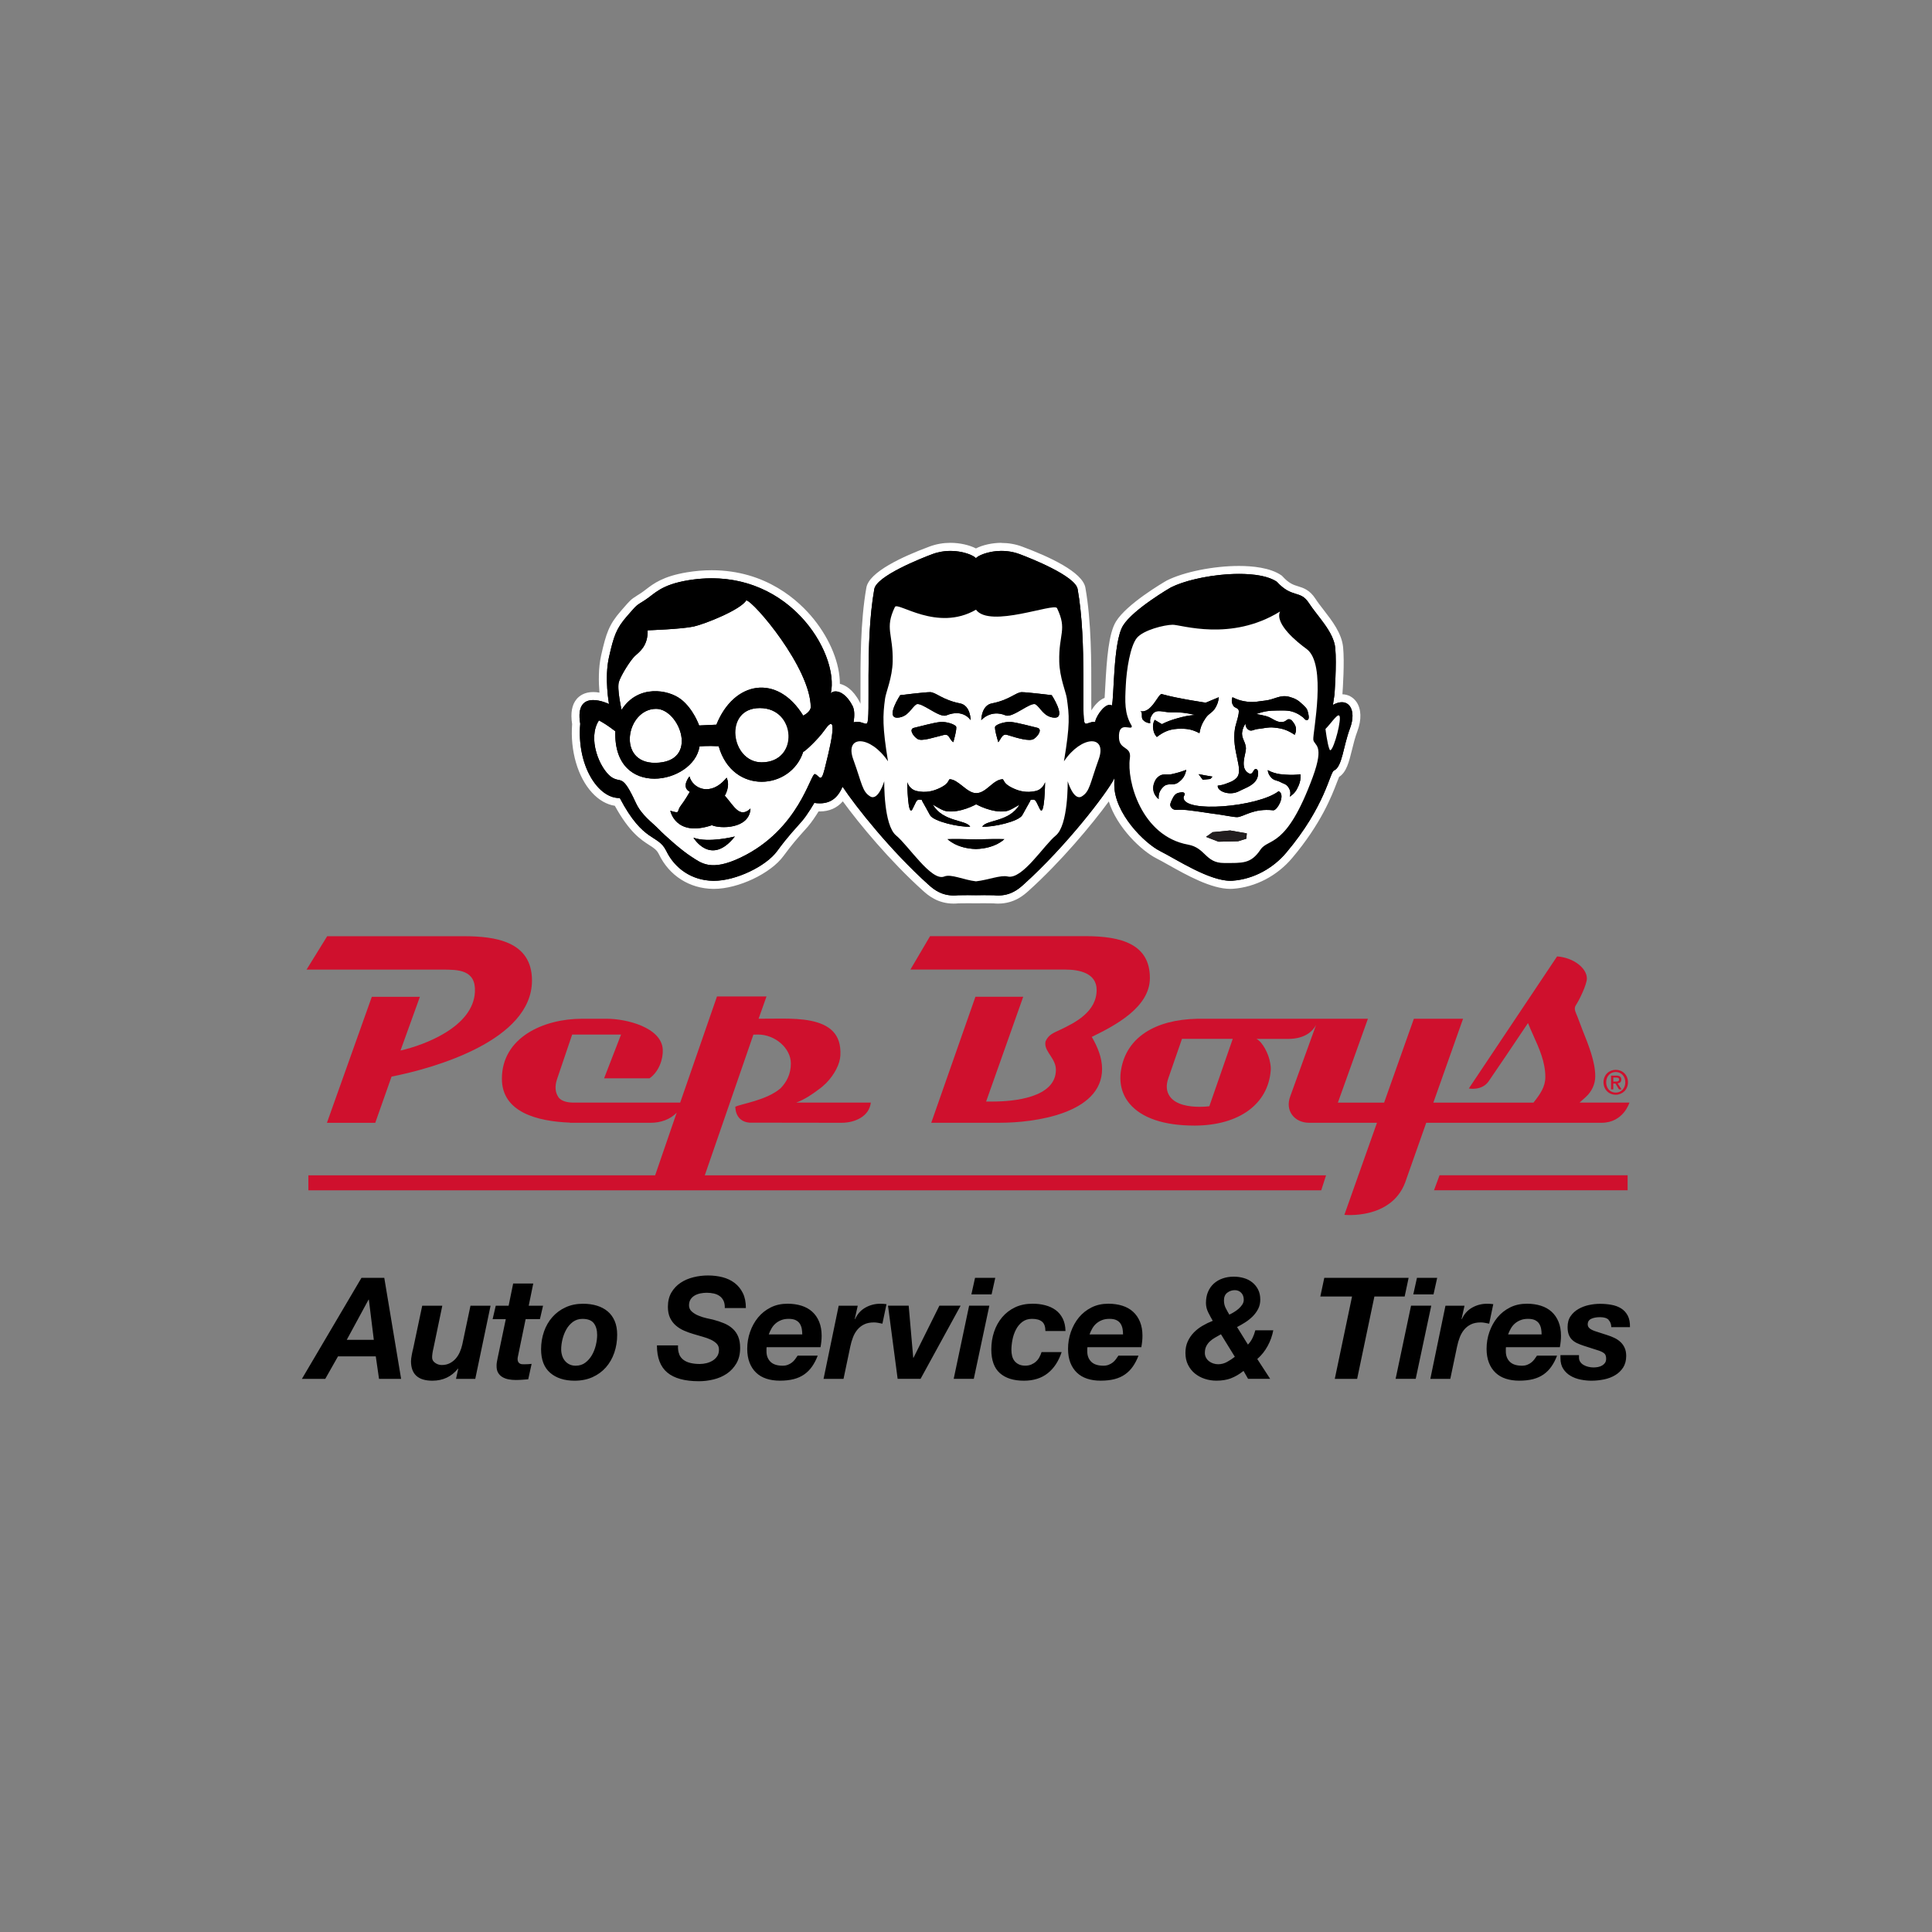 <?xml version="1.0" encoding="UTF-8"?>
<svg id="Layer_1" data-name="Layer 1" xmlns="http://www.w3.org/2000/svg" viewBox="0 0 600 600">
  <rect x="0" y="0" width="600" height="600" fill="#808080" stroke="none"/>
  <defs>
    <style>
      .cls-1 {
        fill: #fff;
      }

      .cls-2 {
        fill: #cf102d;
      }

      .cls-3 {
        fill: #221e1f;
      }
    </style>
  </defs>
  <g>
    <g>
      <g>
        <path class="cls-2" d="M147.49,308.03c-.51,10.88-15.69,16.54-23.11,18.22l6.02-16.68h-14.93l-13.94,39.13h15.01l5.06-14.35c13.24-2.61,43.61-11.21,43.61-29.85,0-12.23-11.56-13.75-21.18-13.75h-42.42l-6.41,10.37h42.08c4.98,0,10.54,0,10.21,6.91Z"/>
        <path class="cls-2" d="M288.84,290.73l-6.11,10.38h48.15c4.3,0,9.69,1.09,9.69,6.32,0,6.83-6.74,10.21-11.38,12.4-1.94.93-3.54,1.44-4.47,3.55-.09.25-.09.59-.09.84,0,2.53,3.29,4.64,3.29,8.01,0,8.69-13.16,9.86-19.57,9.86h-2.1l11.52-32.54h-14.84l-13.72,39.13h21.43c10.45,0,31.62-2.79,31.62-16.71,0-3.54-1.43-6.91-3.2-9.95,7.08-3.46,18.05-9.11,18.05-18.3,0-10.46-8.78-12.99-19.98-12.99h-17.78c-3.23,0-27.25,0-30.51,0Z"/>
        <path class="cls-2" d="M233.99,321.32l1.43-.03c5.34,0,10.19,4.28,10.19,8.97,0,3.29-1.32,5.8-3.23,7.75-4.37,3.7-11.86,4.71-14.01,5.69,0,0-.21,4.55,4.36,4.95.15.01,28.64.04,28.64.04,4.18,0,8.59-2.01,9.07-6.27h-23.17c2.52-.91,4.99-2.58,6.77-3.94.89-.6,1.71-1.31,2.47-2.06l.11-.1h0c2.57-2.64,4.27-5.96,4.37-8.6.15-3.22-.61-5.63-2.31-7.41-3.36-3.51-9.84-3.98-15.72-3.98-.95,0-7.37.04-7.37.04l2.46-6.92h-15.38l-11.43,32.97h-33.18c-1.56,0-3.75-.33-4.66-1.73-.99-1.48-1.13-3.31-.43-5.47l4.72-13.92h15.18l-5.26,13.58h14.11c2.92-2.05,4.26-5.98,4.11-8.93-.36-6.87-11.26-9.57-17.41-9.57h-7.66c-11.98,0-24.89,5.83-24.89,18.63,0,10.38,10.91,13.23,21.11,13.63l.03.05h25.12c2.98,0,6.06-1.03,8.03-3.16l-6.7,19.48h-107.69v4.65h314.55l1.5-4.65h-192.94l15.09-43.68Z"/>
        <path class="cls-2" d="M506.04,342.42h-15.49l1.89-1.7c1.9-1.71,2.98-4.06,2.98-6.47,0-4.51-2.05-9.61-4.03-14.55-.51-1.29-1-2.6-1.48-3.9-.4-1.09-1.28-2.45-.56-3.54,1.16-1.74,3.47-6.56,3.47-8.39,0-3.11-3.98-6.45-9.25-6.85l-27.41,41.01s3.99.82,6.12-2.18c1.26-1.79,8.84-13.01,12.25-18.13.49,1.24,1.06,2.51,1.65,3.82,1.84,4.08,3.74,8.3,3.74,12.94,0,3.01-1.58,5.3-3.69,7.95h-31.09l9.23-26.05h-15.28l-9.24,26.05h-14.36l9.33-26.05h-52.94c-13.44.28-22.06,5.99-23.71,15.79-.7,4.05.22,7.73,2.66,10.62,3.73,4.42,10.67,6.77,20.09,6.77h.32c13.59-.11,22.54-6.65,23.39-17.06.07-.65.01-1.46-.15-2.32-.44-2.91-2.46-6.69-4.28-7.54h9.86c5.28,0,7.64-2.46,8.65-4.3l-8.04,22.22c-.74,2.04-.56,4.01.53,5.57,1.14,1.63,3.1,2.56,5.39,2.56h21.04l-10.12,28.59s14.4,1.55,18.84-9.94l6.58-18.65h54.43c6.83,0,8.68-6.27,8.68-6.27ZM375.57,343.55l-1.11.11c-.08,0-.82.07-1.9.07-3.18,0-7.37-.56-9.26-3.23-1.08-1.53-1.24-3.42-.47-5.63l4.24-12.24h15.77l-7.27,20.92Z"/>
        <polygon class="cls-2" points="445.34 369.65 505.47 369.65 505.47 365 447.06 365 445.34 369.65"/>
      </g>
      <path class="cls-2" d="M501.79,339.98c-2.22,0-3.81-1.66-3.81-3.87,0-2.33,1.76-3.87,3.81-3.87s3.79,1.54,3.79,3.87-1.76,3.87-3.79,3.87ZM501.79,332.92c-1.68,0-2.98,1.31-2.98,3.2,0,1.76,1.14,3.2,2.98,3.2,1.65,0,2.96-1.3,2.96-3.2s-1.3-3.2-2.96-3.2ZM501.03,338.32h-.7v-4.28h1.62c1.03,0,1.56.36,1.56,1.23,0,.78-.48,1.1-1.12,1.17l1.2,1.88h-.8l-1.11-1.83h-.66v1.83ZM501.82,335.89c.53,0,.99-.05.99-.67,0-.52-.51-.58-.93-.58h-.85v1.25h.79Z"/>
    </g>
    <path d="M499.57,409.87c-.54-.54-1.43-.81-2.66-.81-1.11,0-2.03.17-2.75.51-.72.34-1.08.92-1.08,1.74,0,.5.21.92.64,1.27.42.35,1.16.69,2.22,1.01l3.12,1.01c.85.26,1.63.57,2.35.92.72.35,1.35.78,1.89,1.3.54.51.97,1.12,1.27,1.82.31.7.46,1.52.46,2.46,0,1.41-.32,2.6-.94,3.58-.63.98-1.46,1.78-2.48,2.39-1.03.62-2.18,1.06-3.47,1.32-1.29.26-2.59.4-3.91.4-1.11,0-2.24-.12-3.38-.35-1.14-.23-2.18-.62-3.1-1.16-.92-.54-1.68-1.26-2.26-2.15-.59-.89-.88-2.01-.88-3.36v-.92h5.76v.75c0,.53.13.98.4,1.36.26.38.61.7,1.03.94.42.25.91.44,1.45.57.54.13,1.08.2,1.6.2.47,0,.94-.04,1.41-.13.47-.09.89-.24,1.27-.46.38-.22.69-.5.92-.83.23-.34.35-.77.35-1.3,0-.79-.21-1.35-.62-1.67-.41-.32-.95-.6-1.63-.83l-4.79-1.54c-.79-.26-1.49-.54-2.09-.83-.6-.29-1.11-.66-1.54-1.1-.43-.44-.75-.97-.97-1.58-.22-.62-.33-1.38-.33-2.29,0-1.35.31-2.48.94-3.38.63-.91,1.44-1.65,2.44-2.22,1-.57,2.09-.98,3.27-1.23,1.19-.25,2.32-.37,3.41-.37,1.23,0,2.42.1,3.56.31,1.14.21,2.15.58,3.01,1.12.86.54,1.54,1.28,2.04,2.22.5.94.73,2.14.7,3.6h-5.8c-.03-.97-.32-1.72-.86-2.26ZM467.65,418.77v.92c0,1.32.41,2.39,1.23,3.21.82.82,2.08,1.23,3.78,1.23.62,0,1.16-.09,1.65-.29.48-.19.91-.43,1.27-.72.37-.29.69-.63.97-1.01.28-.38.53-.75.77-1.1h6.24c-.5,1.29-1.08,2.42-1.76,3.38-.67.97-1.48,1.78-2.42,2.44-.94.66-2.03,1.15-3.27,1.47-1.25.32-2.69.48-4.33.48-1.52,0-2.91-.21-4.15-.61-1.25-.41-2.31-1.03-3.19-1.87-.88-.84-1.56-1.87-2.04-3.1-.48-1.23-.73-2.67-.73-4.31,0-1.82.29-3.57.88-5.25.59-1.68,1.41-3.18,2.48-4.48,1.07-1.3,2.38-2.34,3.93-3.12,1.55-.78,3.3-1.16,5.23-1.16,1.58,0,3.02.21,4.33.62,1.3.41,2.42,1.03,3.34,1.87.92.83,1.64,1.88,2.15,3.12.51,1.25.77,2.69.77,4.33,0,1.11-.12,2.3-.35,3.56h-16.74c-.03.15-.04.28-.04.4ZM478.61,412.68c-.1-.57-.3-1.09-.59-1.56-.29-.47-.72-.84-1.27-1.12-.56-.28-1.29-.42-2.2-.42s-1.66.13-2.33.4c-.67.26-1.26.62-1.76,1.05-.5.44-.92.95-1.25,1.54-.34.59-.62,1.2-.86,1.85h10.41c0-.59-.05-1.16-.15-1.74ZM454.82,405.5l-.92,4.09.09.09c.7-1.58,1.76-2.78,3.19-3.58,1.42-.81,2.97-1.21,4.64-1.21.64,0,1.29.04,1.93.13l-1.27,6.06c-.44-.09-.88-.18-1.32-.26-.44-.09-.88-.13-1.32-.13-1.2,0-2.22.21-3.05.62-.83.41-1.54.97-2.11,1.67-.57.7-1.03,1.5-1.36,2.4-.34.89-.61,1.82-.81,2.79l-2.11,10.06h-6.2l4.7-22.72h5.93ZM444.49,405.49l-4.83,22.72h-6.24l4.79-22.72h6.28ZM438.91,401.98l1.14-5.14h6.28l-1.14,5.14h-6.28ZM410.04,402.64l1.23-5.8h26.19l-1.23,5.8h-9.4l-5.36,25.58h-6.94l5.36-25.58h-9.84ZM382.26,428.06c-1.32.48-2.81.72-4.48.72-1.26,0-2.47-.19-3.63-.57-1.16-.38-2.18-.94-3.08-1.67-.89-.73-1.6-1.63-2.13-2.7-.53-1.07-.79-2.29-.79-3.67s.23-2.5.7-3.54c.47-1.04,1.09-1.96,1.87-2.77.78-.81,1.68-1.51,2.7-2.11,1.02-.6,2.09-1.12,3.21-1.56-.5-.85-.97-1.74-1.43-2.66-.45-.92-.68-1.88-.68-2.88,0-1.29.21-2.44.64-3.45.42-1.01,1.03-1.87,1.8-2.57.78-.7,1.69-1.24,2.75-1.6,1.05-.37,2.21-.55,3.47-.55,1.08,0,2.12.15,3.12.44,1,.29,1.87.74,2.61,1.34.75.6,1.35,1.34,1.8,2.22.45.88.68,1.92.68,3.12,0,1.08-.22,2.05-.66,2.9-.44.85-1,1.62-1.69,2.31-.69.69-1.46,1.3-2.31,1.85-.85.54-1.7,1.03-2.55,1.47l3.38,5.45c.59-.62,1.06-1.3,1.43-2.07.37-.76.65-1.55.86-2.37h5.58c-.32,1.7-.9,3.32-1.74,4.86-.83,1.54-1.91,2.89-3.23,4.06l4,6.15h-6.86l-1.41-2.46c-1.32,1.05-2.64,1.82-3.96,2.31ZM377.36,415.4c-.6.34-1.14.73-1.6,1.16-.47.44-.85.94-1.14,1.52-.29.57-.44,1.27-.44,2.09,0,.53.12,1.01.35,1.45.23.44.55.81.94,1.12.4.31.84.54,1.34.7.5.16,1,.24,1.49.24.97,0,1.89-.24,2.77-.72.88-.48,1.68-1.02,2.42-1.6l-4.31-6.99c-.62.35-1.22.7-1.82,1.03ZM380.64,406.2c.35.7.73,1.39,1.14,2.07.44-.2.92-.46,1.43-.77.51-.31,1-.66,1.45-1.05.45-.4.83-.83,1.14-1.3.31-.47.46-.97.46-1.49,0-.91-.26-1.63-.79-2.18-.53-.54-1.19-.81-1.98-.81-.88,0-1.66.26-2.35.79-.69.53-1.03,1.33-1.03,2.42,0,.85.18,1.63.53,2.33ZM337.66,418.77v.92c0,1.32.41,2.39,1.23,3.21.82.82,2.08,1.23,3.78,1.23.62,0,1.16-.09,1.65-.29.48-.19.91-.43,1.27-.72.37-.29.69-.63.97-1.01.28-.38.53-.75.77-1.1h6.24c-.5,1.29-1.08,2.42-1.76,3.38-.67.97-1.48,1.78-2.42,2.44-.94.66-2.03,1.15-3.27,1.47-1.25.32-2.69.48-4.33.48-1.52,0-2.91-.21-4.15-.61-1.25-.41-2.31-1.03-3.19-1.87-.88-.84-1.56-1.87-2.04-3.1-.48-1.23-.72-2.67-.72-4.31,0-1.82.29-3.57.88-5.25.59-1.68,1.41-3.18,2.48-4.48,1.07-1.3,2.38-2.34,3.93-3.12,1.55-.78,3.3-1.16,5.23-1.16,1.58,0,3.02.21,4.33.62,1.3.41,2.42,1.03,3.34,1.87.92.83,1.64,1.88,2.15,3.12.51,1.25.77,2.69.77,4.33,0,1.11-.12,2.3-.35,3.56h-16.74c-.03.15-.04.28-.04.4ZM348.62,412.68c-.1-.57-.3-1.09-.59-1.56-.29-.47-.72-.84-1.27-1.12-.56-.28-1.29-.42-2.2-.42s-1.66.13-2.33.4c-.67.26-1.26.62-1.76,1.05-.5.44-.92.95-1.25,1.54-.34.59-.62,1.2-.86,1.85h10.41c0-.59-.05-1.16-.15-1.74ZM323.62,410.46c-.69-.59-1.74-.88-3.14-.88-1.17,0-2.17.32-2.99.94-.82.63-1.48,1.43-1.98,2.4-.5.97-.86,2.01-1.08,3.14-.22,1.13-.33,2.18-.33,3.14,0,.67.07,1.31.22,1.91.15.6.4,1.12.75,1.56.35.44.8.79,1.34,1.05.54.26,1.21.4,2,.4.7,0,1.33-.12,1.87-.35.54-.23,1.03-.54,1.45-.92.42-.38.78-.83,1.05-1.34.28-.51.51-1.05.68-1.6h6.24c-.94,2.84-2.38,5.03-4.33,6.57-1.95,1.54-4.42,2.31-7.4,2.31-3.19,0-5.68-.78-7.45-2.35-1.77-1.57-2.66-4.02-2.66-7.36,0-1.93.29-3.76.86-5.47.57-1.71,1.41-3.22,2.51-4.53,1.1-1.3,2.44-2.33,4.02-3.08,1.58-.75,3.4-1.12,5.45-1.12,1.38,0,2.68.16,3.91.48,1.23.32,2.31.82,3.23,1.49.92.67,1.65,1.55,2.2,2.64.54,1.08.83,2.37.86,3.87h-6.24c0-1.35-.34-2.31-1.03-2.9ZM307.25,405.49l-4.83,22.72h-6.24l4.79-22.72h6.28ZM301.67,401.98l1.14-5.14h6.28l-1.14,5.14h-6.28ZM278.77,428.21l-2.99-22.72h6.42l1.41,16.17h.09l8.04-16.17h6.59l-12.44,22.72h-7.12ZM266.38,405.5l-.92,4.09.09.09c.7-1.58,1.77-2.78,3.19-3.58,1.42-.81,2.97-1.21,4.64-1.21.64,0,1.29.04,1.93.13l-1.27,6.06c-.44-.09-.88-.18-1.32-.26-.44-.09-.88-.13-1.32-.13-1.2,0-2.22.21-3.05.62-.83.41-1.54.97-2.11,1.67-.57.7-1.03,1.5-1.36,2.4-.34.89-.61,1.82-.81,2.79l-2.11,10.06h-6.2l4.7-22.72h5.93ZM238.04,418.77v.92c0,1.32.41,2.39,1.23,3.21.82.82,2.08,1.23,3.78,1.23.62,0,1.16-.09,1.65-.29.48-.19.91-.43,1.27-.72.37-.29.69-.63.97-1.01.28-.38.53-.75.77-1.1h6.24c-.5,1.29-1.08,2.42-1.76,3.38-.67.97-1.48,1.78-2.42,2.44-.94.66-2.03,1.15-3.27,1.47-1.25.32-2.69.48-4.33.48-1.52,0-2.91-.21-4.15-.61-1.25-.41-2.31-1.03-3.19-1.87-.88-.84-1.56-1.87-2.04-3.1-.48-1.23-.73-2.67-.73-4.31,0-1.82.29-3.57.88-5.25.59-1.68,1.41-3.18,2.48-4.48,1.07-1.3,2.38-2.34,3.93-3.12,1.55-.78,3.3-1.16,5.23-1.16,1.58,0,3.02.21,4.33.62,1.3.41,2.42,1.03,3.34,1.87.92.83,1.64,1.88,2.15,3.12.51,1.25.77,2.69.77,4.33,0,1.11-.12,2.3-.35,3.56h-16.74c-.03.15-.04.28-.04.4ZM249,412.68c-.1-.57-.3-1.09-.59-1.56-.29-.47-.72-.84-1.27-1.12-.56-.28-1.29-.42-2.2-.42s-1.66.13-2.33.4c-.67.26-1.26.62-1.76,1.05-.5.44-.92.95-1.25,1.54-.34.59-.62,1.2-.86,1.85h10.41c0-.59-.05-1.16-.15-1.74ZM210.92,420.59c.32.75.79,1.34,1.41,1.78.62.44,1.35.75,2.2.94.85.19,1.77.29,2.77.29.7,0,1.41-.09,2.11-.26.7-.18,1.34-.44,1.91-.79.57-.35,1.04-.81,1.41-1.36.37-.56.55-1.23.55-2.02s-.23-1.38-.7-1.87c-.47-.48-1.08-.9-1.82-1.25-.75-.35-1.6-.66-2.55-.92-.95-.26-1.91-.54-2.88-.84-1-.29-1.96-.64-2.9-1.05-.94-.41-1.78-.94-2.53-1.58-.75-.64-1.35-1.44-1.8-2.37-.45-.94-.68-2.08-.68-3.43,0-1.76.37-3.25,1.1-4.48.73-1.23,1.68-2.23,2.86-3.01,1.17-.78,2.5-1.35,3.98-1.71,1.48-.37,2.98-.55,4.5-.55,1.61,0,3.13.18,4.55.55,1.42.37,2.67.96,3.74,1.78,1.07.82,1.92,1.87,2.55,3.14.63,1.27.94,2.82.94,4.64h-6.55c.03-.88-.1-1.62-.37-2.22-.28-.6-.67-1.09-1.19-1.47-.51-.38-1.12-.65-1.82-.81-.7-.16-1.45-.24-2.24-.24-.64,0-1.3.07-1.96.2-.66.13-1.25.35-1.78.66-.53.31-.95.71-1.27,1.21-.32.5-.48,1.11-.48,1.85s.29,1.4.86,1.91c.57.51,1.26.94,2.07,1.27.81.34,1.63.6,2.48.79.85.19,1.54.34,2.07.46,1.23.32,2.36.7,3.38,1.12,1.03.43,1.91.97,2.66,1.65.75.67,1.33,1.49,1.74,2.46.41.97.62,2.15.62,3.56,0,1.88-.39,3.47-1.16,4.79-.78,1.32-1.77,2.39-2.99,3.21-1.22.82-2.59,1.41-4.11,1.78-1.52.37-3.03.55-4.53.55-4.39,0-7.67-.89-9.82-2.68-2.15-1.79-3.23-4.6-3.23-8.44h6.55c-.06,1.11.07,2.04.4,2.79ZM168.93,413.56c.6-1.71,1.46-3.22,2.59-4.5,1.13-1.29,2.5-2.31,4.11-3.05,1.61-.75,3.43-1.12,5.45-1.12,1.55,0,2.98.2,4.28.59,1.3.4,2.42.99,3.36,1.78.94.79,1.66,1.79,2.18,2.99.51,1.2.77,2.62.77,4.26,0,1.99-.3,3.86-.9,5.6-.6,1.74-1.47,3.26-2.61,4.55-1.14,1.29-2.53,2.3-4.15,3.03-1.63.73-3.48,1.1-5.56,1.1-3.16,0-5.69-.81-7.58-2.44-1.89-1.63-2.83-4.06-2.83-7.32,0-1.93.3-3.76.9-5.47ZM174.56,420.96c.19.62.48,1.16.86,1.63.38.47.85.84,1.41,1.12.56.28,1.2.42,1.93.42,1.17,0,2.18-.31,3.01-.94.84-.63,1.52-1.42,2.07-2.37.54-.95.94-1.98,1.21-3.1.26-1.11.4-2.15.4-3.12,0-1.52-.34-2.74-1.03-3.65-.69-.91-1.87-1.36-3.54-1.36-1.14,0-2.13.32-2.97.94-.83.63-1.52,1.41-2.04,2.35-.53.94-.92,1.96-1.19,3.05-.26,1.1-.4,2.13-.4,3.1,0,.67.09,1.32.29,1.93ZM168.65,405.5l-.97,4.17h-4.44l-2.33,11.29c-.06.23-.1.45-.13.64-.03.19-.04.33-.04.42,0,.41.07.73.2.94.13.22.3.39.51.51.2.12.43.18.68.2.25.02.49.02.73.02.76,0,1.51-.04,2.24-.13l-1.05,4.79c-.64.06-1.29.11-1.93.15-.64.04-1.3.07-1.98.07-.73,0-1.46-.07-2.17-.2-.72-.13-1.36-.37-1.93-.7-.57-.34-1.03-.8-1.36-1.38-.34-.59-.49-1.35-.46-2.29,0-.29.03-.62.09-.99.06-.37.13-.75.22-1.16l2.55-12.17h-4.09l.97-4.17h4l1.41-6.9h6.24l-1.41,6.9h4.48ZM141.62,428.21l.7-3.16h-.09c-2.02,2.49-4.67,3.74-7.95,3.74-4.42,0-6.64-2.02-6.64-6.06,0-.23.02-.53.07-.9.04-.37.1-.74.18-1.12.07-.38.15-.74.22-1.08.07-.34.14-.61.2-.81l2.81-13.31h6.24l-2.77,13.31c-.06.18-.11.39-.15.64-.04.25-.09.51-.13.77-.04.26-.07.52-.09.77-.02.25-.02.45-.02.59,0,.67.31,1.23.95,1.67.63.44,1.31.66,2.04.66.94,0,1.76-.18,2.48-.55.72-.37,1.33-.84,1.85-1.43.51-.59.94-1.26,1.27-2.02.34-.76.59-1.54.77-2.33l2.55-12.08h6.24l-4.75,22.72h-5.98ZM119.34,396.84l5.23,31.38h-6.86l-1.01-6.99h-11.73l-3.96,6.99h-7.25l18.5-31.38h7.08ZM116.09,416.09l-1.54-12.48h-.09l-6.77,12.48h8.39Z"/>
  </g>
  <g>
    <g>
      <path d="M310,279.36c-.47,0-.95-.03-1.44-.08-1.1-.02-2.14-.03-3.12-.03-.81,0-1.58,0-2.32.02-.78-.01-1.55-.02-2.36-.02-.99,0-2.02.01-3.12.03-.49.05-.97.08-1.44.08-4.58,0-7.25-2.39-8.67-3.67-10.9-9.81-20.96-22.19-25.71-28.95-1.71,2.69-4.09,4-7.21,4-.34,0-.69-.02-1.04-.05-.7,1.17-2.16,3.51-3.55,5.13-.42.49-.87.99-1.36,1.54-1.63,1.83-3.67,4.1-6.29,7.68-3.71,5.1-13.55,9.75-20.64,9.75h-.26c-6.82-.1-12.67-3.82-15.64-9.96-.85-1.75-1.88-2.42-3.44-3.42-2.58-1.66-6.1-3.91-10.64-12.35-2.44-.16-4.82-1.45-6.93-3.75-4.27-4.65-6.5-12.48-5.86-20.48-.51-3.18-.15-5.46,1.12-6.95.95-1.12,2.39-1.72,4.17-1.72,1.19,0,2.4.26,3.37.56-.35-2.91-.74-8.27.32-12.96,1.52-6.65,2.3-9.14,5.87-13.22l.53-.61c2.36-2.7,2.45-2.81,4.25-3.94.3-.19.65-.41,1.08-.68.59-.38,1.15-.81,1.74-1.26,2.25-1.73,5.04-3.88,12.14-5.07,2.53-.42,5.05-.63,7.49-.63,16.44,0,26.33,9.24,30.76,14.75,5.2,6.46,8.15,14.34,7.76,20.37,1.12,0,3.93.53,6.33,5.15.58,1.12.78,2.49.64,4.32.74.04,1.34.22,1.82.38.17-1.54.16-5.13.15-8.62-.02-8.57-.05-21.53,1.82-31.98.82-4.66,13.47-9.82,18.88-11.82,1.9-.7,3.91-1.06,5.99-1.06,3.17,0,6.27.89,7.92,1.92,1.65-1.03,4.74-1.92,7.92-1.92,2.08,0,4.1.36,5.99,1.06,5.4,2,18.05,7.15,18.89,11.82,1.86,10.44,1.83,23.38,1.81,31.94,0,3.51-.01,7.11.15,8.65.36-.12.79-.26,1.3-.33.65-1.68,2.75-5.01,5.12-5.29.1-1.08.2-2.81.28-4.39.36-6.73.85-15.94,3.16-19.67,3.26-5.28,14.77-11.97,15.26-12.25,5.19-2.6,14.15-4.39,21.85-4.39,3.91,0,9.23.46,12.42,2.66l.11.08.09.1c2.25,2.45,3.84,2.94,5.37,3.41,1.55.48,3.16.97,4.7,3.34.72,1.11,1.63,2.29,2.6,3.54,2.55,3.29,5.43,7.02,5.81,11.03.49,5.13-.21,14.32-.25,14.71l-.17,1.11c.42-.09.82-.14,1.22-.14,1.47,0,2.72.65,3.54,1.83,1.29,1.86,1.35,4.75.17,7.93-.76,2.03-1.29,4.16-1.75,6.04-.91,3.7-1.64,6.64-3.72,7.73-.2.33-.55,1.26-.9,2.17-1.56,4.09-4.81,12.59-13.66,23.08-4.48,5.33-10.87,8.66-17.53,9.15-.25.02-.5.03-.75.03h0c-5.63,0-13.13-4.21-18.61-7.29-1.48-.83-2.75-1.54-3.75-2.04-4.96-2.49-13.52-10.85-14.8-19.58-4.54,6.62-14.96,19.61-26.31,29.81-1.43,1.28-4.08,3.67-8.66,3.67Z"/>
      <path class="cls-1" d="M311.01,171.08c1.74,0,3.64.27,5.56.98,3.5,1.3,17.36,6.79,18.09,10.87,3.02,16.96,1,40.41,2.26,41.68.1.1.22.14.36.14.55,0,1.42-.59,2.67-.59.06,0,.13,0,.19,0,.02-.17.03-.34.09-.5.51-1.56,2.6-4.75,4.35-4.75.24,0,.48.06.71.2.73-1.93.33-19.76,3.48-24.83,3.13-5.07,14.82-11.83,14.82-11.83,4.98-2.5,13.72-4.22,21.23-4.22,4.87,0,9.22.73,11.7,2.44,4.8,5.22,7.28,2.48,9.94,6.58,2.65,4.11,7.73,8.93,8.21,14.01.49,5.08-.25,14.5-.25,14.5l-.47,3.15c1.03-.57,1.96-.83,2.77-.83,2.97,0,4.24,3.51,2.54,8.07-2.18,5.8-2.39,11.99-5.01,13.16-1.28.57-2.61,11.04-14.8,25.49-3.93,4.67-9.9,8.21-16.67,8.71-.22.02-.44.02-.66.02-6.8,0-17.12-6.87-21.81-9.2-4.83-2.42-14.26-11.69-14.26-20.62,0-.78.01-1.46.03-2.09-.07.15-.13.3-.19.43-2.27,4.33-14.61,20.6-28.07,32.7-1.56,1.4-3.9,3.35-7.83,3.35-.43,0-.89-.02-1.36-.07-1.12-.02-2.19-.03-3.19-.03-.82,0-1.6,0-2.35.02-.75-.01-1.53-.02-2.35-.02-1.01,0-2.07.01-3.19.03-.48.05-.93.07-1.36.07-3.94,0-6.27-1.94-7.84-3.35-11.7-10.52-22.57-24.21-26.68-30.43-1.24,2.84-3.18,5.16-7.08,5.16-.53,0-1.1-.04-1.71-.13,0,0-2.01,3.53-3.83,5.66-1.83,2.12-4.28,4.59-7.71,9.3-3.39,4.66-12.72,9.23-19.63,9.23-.08,0-.16,0-.24,0-6.67-.1-11.92-3.87-14.54-9.25-2.6-5.37-7.03-2.31-14.45-16.46-.08,0-.16,0-.23,0-6.59,0-13.16-10.15-12.06-23.05-1-5.94,1.44-7.37,4.03-7.37,2.4,0,4.91,1.23,4.91,1.23,0,0-1.49-8.08,0-14.6,1.49-6.54,2.24-8.84,5.59-12.68,3.36-3.84,2.61-3.08,5.59-5,2.98-1.91,4.77-4.71,13.4-6.15,2.53-.42,4.96-.61,7.29-.61,25.9,0,39.54,24.19,37.01,35.71.32-.36.84-.59,1.49-.59,1.45,0,3.51,1.14,5.24,4.47.68,1.33.64,3.14.33,5.15.41-.12.8-.17,1.15-.17,1.25,0,2.12.59,2.67.59.14,0,.26-.04.36-.14,1.25-1.28-.76-24.72,2.26-41.68.71-4.07,14.58-9.57,18.08-10.87,1.92-.71,3.82-.98,5.56-.98,4.21,0,7.5,1.57,7.92,2.29.42-.71,3.71-2.29,7.92-2.29M311.01,168.58c-2.93,0-5.92.7-7.92,1.74-2.01-1.04-4.99-1.74-7.92-1.74-2.23,0-4.39.38-6.43,1.13-8.51,3.15-18.83,7.92-19.68,12.78-1.88,10.55-1.85,23.58-1.83,32.2,0,1.32,0,2.66,0,3.88-.07-.18-.15-.36-.24-.53-2.07-3.98-4.51-5.28-6.16-5.67.02-6.17-2.94-13.67-8.08-20.06-4.57-5.68-14.77-15.22-31.74-15.22-2.51,0-5.1.22-7.7.65-7.41,1.24-10.34,3.5-12.7,5.31-.57.44-1.1.85-1.65,1.2-.43.28-.78.5-1.07.68-1.95,1.23-2.15,1.45-4.52,4.18l-.53.61c-3.74,4.28-4.61,7.02-6.14,13.77-.91,4.01-.8,8.48-.53,11.61-.62-.11-1.28-.18-1.94-.18-2.73,0-4.29,1.18-5.13,2.16-1.49,1.76-1.96,4.32-1.42,7.81-.63,8.28,1.73,16.42,6.19,21.28,2.1,2.29,4.57,3.7,7.07,4.07,4.55,8.26,8.11,10.54,10.75,12.24,1.48.95,2.29,1.47,2.99,2.91,3.19,6.57,9.45,10.55,16.75,10.66h.27c7.56,0,17.68-4.79,21.65-10.26,2.58-3.54,4.59-5.78,6.21-7.59.49-.55.94-1.05,1.37-1.54,1.22-1.43,2.49-3.37,3.28-4.66.12,0,.24,0,.36,0,2.94,0,5.34-1.05,7.18-3.14,5.11,7.03,14.63,18.53,24.9,27.77,1.45,1.3,4.45,3.99,9.51,3.99.5,0,1.01-.03,1.52-.08,1.03-.02,2.05-.03,3.03-.03.81,0,1.57,0,2.31.02h.04s.04,0,.04,0c.73-.01,1.5-.02,2.3-.02.99,0,2.01.01,3.04.03.51.05,1.02.08,1.52.08,5.06,0,8.06-2.69,9.5-3.99,9.79-8.8,19.52-20.37,24.89-27.74,2.52,8.09,10.17,15.36,14.81,17.69.98.49,2.24,1.2,3.7,2.02,5.6,3.14,13.27,7.45,19.22,7.45.28,0,.56,0,.84-.03,7-.51,13.7-4.01,18.4-9.59,8.98-10.65,12.28-19.29,13.87-23.44.24-.63.51-1.32.68-1.72,2.29-1.46,3.08-4.66,3.98-8.32.48-1.94.97-3.94,1.71-5.9,1.33-3.57,1.22-6.88-.31-9.08-1.02-1.47-2.56-2.3-4.35-2.36.13-1.84.67-9.84.22-14.55-.41-4.37-3.42-8.25-6.07-11.67-.95-1.23-1.85-2.39-2.53-3.45-1.78-2.75-3.78-3.37-5.38-3.86-1.44-.44-2.8-.86-4.82-3.06l-.19-.21-.23-.16c-3.45-2.38-9.04-2.89-13.13-2.89-7.88,0-17.07,1.85-22.35,4.49l-.07.03-.06.04c-1.25.72-12.33,7.23-15.7,12.68-2.29,3.69-2.89,11.69-3.34,20.26-.06,1.19-.13,2.47-.2,3.47-1.74.66-3.18,2.36-4.12,3.9-.03-1.68-.03-3.83-.02-5.95.02-8.61.05-21.62-1.83-32.16-.87-4.86-11.19-9.63-19.68-12.78-2.03-.75-4.2-1.13-6.43-1.13h0Z"/>
    </g>
    <g>
      <path class="cls-1" d="M211.51,217.19c3.89,3.06,5.62,8.12,5.62,8.12l5.37-.25c5.37-13.48,18.85-15.99,26.96-2.81,2.29-1.17,2.33-2.55,2.33-2.55,0-12.21-17.82-33.12-20.03-33.25-1.69,2.88-12.64,7.29-16.29,8.12-3.67.82-14.33,1.19-14.33,1.19.11,4.94-2.62,6.72-4,8.01-1.36,1.3-4.23,5.83-4.92,7.96-.69,2.12.82,8.73.82,8.73,5.13-7.99,14.59-6.31,18.47-3.24"/>
      <path class="cls-1" d="M236.55,236.75c11.66,0,11.08-16.86-.57-16.86s-9.03,16.86.57,16.86"/>
      <path class="cls-1" d="M203.76,220.13c-9.25,0-12.31,16.86-.31,16.77,13.94-.1,7.62-16.77.31-16.77"/>
      <path class="cls-1" d="M189.8,241.27c3.21,2.21,3.3-1.41,7.66,8.03,1.8,3.91,5,6.03,7.05,8.15,2.05,2.12,7.25,6.74,10.22,8.62,2.97,1.89,6,4.7,15.26.27,18.31-8.72,21.75-26.41,23.12-25.94,1.37.47,1.83,3.05,2.98-1.53,1.14-4.59,4.95-19.24,0-12.14-1.99,2.85-6.4,6.95-6.63,6.72-3.77,11.9-21.94,13.56-26.26-1.7-3.5-.19-5.95.05-5.95.05-1.78,11.81-26.87,16.49-26.14-4.7-2.67-2.03-3.53-2.49-5.09-3.38-3.67,5.6.19,14.89,3.78,17.55M215.36,260.15c4.61,1.74,12.86-.37,12.86-.37-7.48,9.45-12.86.37-12.86.37M211.37,250.3c1.38-1.79,2.86-4.4,2.86-4.4-2.86-1.49-.11-4.78-.11-4.78.97,3.74,6.57,6.5,11.54.39,1.25,2.7-.57,5.59-.57,5.59,2.86,3.2,4.57,7.19,7.99,4-.34,6.48-9.59,6.28-11.99,5.17-11.31,3.8-12.91-4.48-12.91-4.48,3.31,1,1.83.3,3.2-1.49"/>
      <path d="M221.09,256.28c2.39,1.11,11.65,1.3,11.99-5.18-3.42,3.19-5.13-.8-7.99-4,0,0,1.83-2.89.57-5.58-4.97,6.1-10.57,3.34-11.54-.4,0,0-2.74,3.3.11,4.78,0,0-1.48,2.61-2.86,4.4-1.36,1.79.12,2.48-3.2,1.49,0,0,1.6,8.29,12.91,4.49"/>
      <g>
        <path d="M215.36,260.15s5.38,9.08,12.86-.37c0,0-8.25,2.12-12.86.37"/>
        <path d="M192.49,247.83c7.42,14.15,11.85,11.09,14.45,16.46,2.61,5.39,7.86,9.15,14.54,9.25,6.93.11,16.44-4.52,19.87-9.23,3.43-4.7,5.88-7.18,7.71-9.3,1.83-2.13,3.83-5.66,3.83-5.66,5.06.76,7.37-1.8,8.79-5.03,4.11,6.23,14.98,19.91,26.68,30.43,1.74,1.56,4.42,3.78,9.2,3.27,2.03-.04,3.88-.04,5.54-.01,1.66-.03,3.5-.03,5.54.01,4.77.51,7.45-1.71,9.19-3.27,13.46-12.1,25.8-28.38,28.07-32.7.07-.13.13-.29.19-.43-.02.63-.03,1.31-.03,2.09,0,8.93,9.44,18.2,14.26,20.62,4.84,2.4,15.7,9.66,22.47,9.18,6.77-.5,12.74-4.04,16.67-8.71,12.19-14.44,13.52-24.91,14.8-25.49,2.62-1.17,2.83-7.36,5.01-13.16,2.17-5.8-.49-9.91-5.31-7.24l.47-3.15s.73-9.42.25-14.5c-.48-5.08-5.56-9.9-8.21-14.01-2.66-4.1-5.13-1.36-9.94-6.58-6.31-4.36-24.72-2.33-32.93,1.78,0,0-11.69,6.76-14.82,11.83-3.14,5.07-2.75,22.9-3.48,24.83-1.85-1.12-4.48,2.77-5.06,4.56-.06.16-.06.33-.09.5-1.69-.08-2.72.95-3.22.45-1.26-1.28.75-24.72-2.26-41.68-.73-4.07-14.59-9.57-18.09-10.87-6.56-2.43-12.88.3-13.48,1.31-.6-1.01-6.92-3.73-13.48-1.31-3.5,1.3-17.37,6.79-18.08,10.87-3.03,16.96-1.01,40.41-2.26,41.68-.59.59-1.92-.94-4.18-.28.32-2.01.35-3.82-.33-5.15-2.52-4.83-5.71-5.06-6.74-3.88,2.76-12.56-13.7-40.17-44.3-35.1-8.63,1.44-10.42,4.23-13.4,6.15-2.98,1.92-2.23,1.16-5.59,5-3.35,3.84-4.1,6.14-5.59,12.68-1.49,6.52,0,14.6,0,14.6,0,0-10.87-5.3-8.94,6.14-1.12,13.06,5.63,23.29,12.29,23.05M416.1,222.89c.12,2.76-2.47,11.57-3.19,9.88-.72-1.69-1.28-6.37-1.28-6.37,1.95-1.94,4.35-5.84,4.47-3.51M351.48,225.47c-2.33-3.85-2.11-7.62-1.86-12.57.23-4.96,1.39-12.28,3.44-14.77,2.04-2.49,8.53-4.07,11.12-4.1,2.58-.03,18.12,5.31,33.34-4.11-1.69,3.87,5.42,9.59,8.21,11.6,6.5,4.67,1.89,26.28,2.13,28.2.24,1.94,3.62,1.28-.19,11.66-8.24,22.35-13.7,18.78-16.2,22.47-3,4.47-5.57,4.17-11.37,4.17s-5.69-4.72-11.13-5.7c-14.59-2.65-19.1-19.94-18.09-26.77.57-3.86-3.15-2.52-3.37-6.28-.33-5.85,4.2-1.99,3.96-3.79M275.77,236.43c-1.75-10.66-1.65-14.21-.9-19.56.27-1.93,2.23-6.4,2.35-11.38.2-8.73-2.55-10.23.7-16.97.85-1.77,13.11,7.82,25.18.84,4.3,5.85,24.33-2.25,25.18-.48,3.25,6.75.5,7.89.69,16.61.12,4.98,2.08,9.45,2.35,11.38.76,5.36,1.05,7.98-.89,19.56,5.53-8.15,13.54-8.23,10.78-.59-2.76,7.64-2.75,9.97-5.25,11.5-2.52,1.53-4.37-4.71-4.37-4.71,0,0,.24,13.64-3.7,16.86-3.77,3.06-10.4,13.79-14.94,12.72-2.19-.52-6.03,1.08-9.83,1.51-3.81-.43-7.77-2.38-9.84-1.51-3.97,1.66-11.18-9.65-14.95-12.72-3.94-3.22-3.7-16.86-3.7-16.86,0,0-1.85,6.24-4.36,4.71-2.52-1.53-2.5-3.86-5.27-11.5-2.76-7.64,5.26-7.56,10.79.59M192.21,211.71c.69-2.12,3.55-6.66,4.92-7.96,1.37-1.29,4.11-3.06,4-8.01,0,0,10.66-.36,14.33-1.18,3.65-.83,14.61-5.25,16.29-8.12,2.2.13,20.03,21.04,20.03,33.25,0,0-.04,1.38-2.34,2.55-8.11-13.19-21.59-10.67-26.96,2.81l-5.36.25s-1.73-5.05-5.62-8.12c-3.89-3.06-13.35-4.74-18.47,3.24,0,0-1.52-6.61-.82-8.73M236.54,236.75c-9.6,0-11.88-16.85-.57-16.85s12.23,16.85.57,16.85M203.45,236.91c-12,.09-8.94-16.77.31-16.77,7.31,0,13.64,16.68-.31,16.77M186.01,223.72c1.56.89,2.42,1.35,5.09,3.38-.73,21.19,24.37,16.5,26.14,4.69,0,0,2.45-.24,5.95-.05,4.32,15.26,22.49,13.6,26.26,1.7.24.24,4.65-3.87,6.63-6.71,4.95-7.1,1.14,7.54,0,12.14-1.14,4.59-1.6,2-2.98,1.53-1.36-.48-4.8,17.22-23.12,25.94-9.27,4.42-12.29,1.62-15.26-.27-2.98-1.88-8.17-6.49-10.23-8.62-2.05-2.12-5.25-4.24-7.05-8.15-4.36-9.45-4.45-5.82-7.66-8.03-3.59-2.67-7.45-11.94-3.78-17.55"/>
      </g>
      <path class="cls-1" d="M350.89,235.54c-1.01,6.83,3.5,24.12,18.09,26.77,5.43.98,5.32,5.7,11.13,5.7s8.36.3,11.36-4.17c2.5-3.69,7.96-.11,16.2-22.47,3.81-10.37.43-9.72.19-11.66-.25-1.92,4.36-23.53-2.13-28.2-2.79-2.01-9.91-7.73-8.21-11.6-15.22,9.42-30.75,4.08-33.34,4.11-2.58.03-9.08,1.62-11.12,4.1-2.04,2.49-3.21,9.82-3.44,14.77-.25,4.95-.47,8.71,1.86,12.56.24,1.8-4.29-2.06-3.97,3.79.23,3.77,3.94,2.42,3.38,6.28M359.83,248.17c-1.62-1.33-2.12-3.26-1.33-5.21.34-.85.68-1.32,1.41-1.88,1.26-.95,2.44-.32,3.99-.66,1.79-.41,2.78-.7,4.5-1.33-.35,1.82-1.07,2.92-2.61,3.99-1.43,1.01-3.04-.04-4.35,1.13-1.24,1.12-1.72,2.3-1.61,3.96M387.07,260.46l-2.53.79-6.11.15-3.88-1.5,2.05-1.46,5.43-.53,5.17.9-.14,1.65ZM395.42,251.64c-6.14-.7-9.16,2.02-11.17,2.12-1.02.05-4.78-.73-6.34-.91-1.9-.21-5.51-.86-9.38-1.29-1.75-.18-3.14-.04-3.39-.05-.69-.04-1.11-.32-1.46-.84-.5-.75-.1-1.46.29-2.32.49-1.05,1.01-1.96,2.22-2.18.66-.11,1.35-.29,1.67.2.27.45-.3.8-.3,1.33,0,4.89,23.16,2.94,29.55-2,2.28,1.17-.51,6.08-1.69,5.93M372.24,240.42l2.06.38,2.23.38-.66.73-2.36.24-1.28-1.73ZM403.26,244.07c-.67,1.54-1.33,2.39-2.69,3.36.34-1.18.16-2.12-.57-3.1-.63-.86-1.39-.92-2.34-1.44-1.07-.58-1.97-.46-2.8-1.34-.71-.75-1.02-1.36-1.16-2.38.73.39,1.17.58,1.96.83,1.38.45,2.23.47,3.7.58,1.75.12,2.76.1,4.5-.12.11,1.42-.05,2.3-.6,3.61M383.53,226.25c.21-1.3,1.57-4.9,1.1-5.79-.35-.7-1.17-.58-1.59-1.25-.56-.88-.63-1.69-.29-2.67,1.73.85,2.83,1.18,4.74,1.41,2.09.24,3.28-.15,5.36-.36,2.95-.31,4.65-1.93,7.52-1.18,1.78.48,2.79,1.03,4.12,2.33.76.77,1.4,1.2,1.65,2.26.25,1.01.68,2.67-.35,2.63-.59-.02-.74-.56-1.21-.91-.67-.47-1.04-.77-1.79-1.14-2.14-1.08-3.68-.92-6.09-.92-2.61,0-4.12.24-6.59,1.08,1.14.21,1.8.34,2.94.62,2.26.56,3.45,2.38,5.71,1.76.68-.19.93-.84,1.64-.75.69.09.95.58,1.36,1.13.85,1.17.96,2.39.32,3.7-2.2-1.45-3.73-1.99-6.35-2.24-2.03-.21-3.2.27-5.23.45-1.06.1-1.85.85-2.72.26-.71-.48-1.02-1.13-.95-1.99-.59.87-.83,1.45-1.03,2.49-.44,2.1,1.17,3.24,1.13,5.39-.02,1.67-1.98,5.9.78,7.54,1.39.85,1.45-1.21,2.2-1.28.92-.07.92,1.37.7,2.29-.66,2.72-3.79,3.53-5.74,4.57-3.02,1.61-6.91.05-6.69-1.69,1.09-.13,1.71-.28,2.74-.67,1.26-.47,2.07-.7,3.04-1.66,2.54-2.52-1.59-8.28-.43-15.41M360.79,215.55c4.55,1.33,13.65,2.67,13.65,2.67l4.06-1.69c-.15,1.34-.39,2.12-1.07,3.29-.83,1.46-2.02,1.71-2.97,3.09-1.13,1.66-1.61,2.8-1.98,4.78-2.04-1.06-3.43-1.39-5.74-1.39-3.09,0-5.04.68-7.5,2.57-.64-.75-.91-1.33-1.08-2.3-.21-1.18-.1-1.96.42-3.02l2.24,1.33c1.72-.83,2.75-1.22,4.58-1.75,2.2-.64,3.48-.9,5.76-1.12-2.93-.68-4.67-.86-7.67-.81-2.19.05-4.26-1.15-5.57.59-.66.92-.86,1.68-.71,2.79-.96-.05-1.57-.32-2.24-1-.79-.82.16-2.47-.94-2.75,3.59.93,5.68-5.55,6.76-5.28"/>
      <path class="cls-1" d="M416.1,222.88c-.12-2.33-2.52,1.57-4.46,3.51,0,0,.55,4.68,1.27,6.37.72,1.69,3.31-7.12,3.19-9.88"/>
      <path d="M368.39,239.09c-1.72.64-2.7.93-4.49,1.33-1.54.34-2.73-.29-3.99.66-.73.56-1.07,1.03-1.41,1.89-.79,1.94-.29,3.87,1.33,5.2-.11-1.66.37-2.84,1.61-3.96,1.31-1.17,2.92-.12,4.36-1.13,1.53-1.07,2.25-2.18,2.6-3.99"/>
      <path d="M399.36,240.58c-1.46-.12-2.31-.13-3.7-.58-.79-.25-1.23-.44-1.96-.83.15,1.01.45,1.63,1.16,2.38.83.88,1.74.75,2.8,1.34.95.51,1.71.57,2.34,1.43.73.99.9,1.92.57,3.11,1.36-.97,2.03-1.81,2.69-3.36.55-1.31.7-2.19.6-3.61-1.74.21-2.74.23-4.5.12"/>
      <path d="M354.98,223.58c.67.68,1.28.96,2.24,1-.15-1.11.05-1.87.71-2.78,1.31-1.74,3.38-.54,5.57-.59,3.01-.05,4.74.14,7.68.82-2.28.21-3.56.47-5.76,1.11-1.84.53-2.87.92-4.58,1.75l-2.24-1.33c-.52,1.07-.63,1.85-.42,3.03.17.97.44,1.54,1.08,2.3,2.47-1.89,4.41-2.56,7.5-2.57,2.31,0,3.7.33,5.74,1.38.36-1.98.85-3.12,1.98-4.78.95-1.38,2.15-1.63,2.97-3.09.68-1.18.93-1.95,1.07-3.29l-4.06,1.69s-9.11-1.34-13.65-2.67c-1.08-.27-3.17,6.22-6.76,5.28,1.1.29.14,1.94.94,2.75"/>
      <path d="M380.92,243.32c-1.03.39-1.65.54-2.74.67-.21,1.74,3.68,3.31,6.69,1.69,1.95-1.04,5.08-1.85,5.74-4.57.22-.91.22-2.36-.7-2.28-.75.06-.81,2.12-2.2,1.27-2.76-1.64-.8-5.86-.78-7.54.04-2.14-1.56-3.29-1.13-5.39.2-1.03.45-1.61,1.03-2.49-.07.86.24,1.52.95,1.99.88.59,1.66-.16,2.72-.26,2.03-.19,3.2-.67,5.23-.45,2.62.26,4.15.79,6.35,2.24.64-1.31.54-2.54-.32-3.7-.41-.56-.67-1.04-1.36-1.14-.7-.09-.96.57-1.64.75-2.25.62-3.45-1.2-5.7-1.76-1.15-.28-1.81-.41-2.94-.62,2.48-.84,3.99-1.08,6.59-1.08,2.4,0,3.95-.16,6.09.92.74.37,1.11.67,1.79,1.14.48.34.63.89,1.21.91,1.04.03.6-1.63.35-2.63-.25-1.07-.88-1.5-1.65-2.27-1.33-1.29-2.34-1.85-4.12-2.33-2.86-.75-4.56.87-7.51,1.18-2.08.21-3.27.61-5.37.36-1.91-.23-3.01-.55-4.74-1.41-.35.99-.27,1.79.28,2.68.42.67,1.23.54,1.59,1.25.47.89-.89,4.48-1.1,5.78-1.17,7.13,2.97,12.89.43,15.41-.97.96-1.78,1.19-3.05,1.67"/>
      <polygon points="376.54 241.19 374.31 240.81 372.24 240.42 373.52 242.16 375.89 241.92 376.54 241.19"/>
      <path d="M397.11,245.71c-6.4,4.94-29.55,6.88-29.55,1.99,0-.52.56-.88.3-1.32-.32-.5-1.01-.32-1.67-.2-1.22.22-1.73,1.13-2.22,2.18-.39.85-.8,1.56-.3,2.31.36.51.78.8,1.47.84.24.01,1.64-.13,3.39.06,3.87.43,7.48,1.08,9.38,1.29,1.56.18,5.31.96,6.34.91,2.01-.1,5.03-2.82,11.17-2.12,1.18.15,3.97-4.77,1.69-5.93"/>
      <polygon class="cls-3" points="376.6 258.44 374.55 259.9 378.43 261.4 384.54 261.25 387.07 260.46 387.21 258.81 382.04 257.91 376.6 258.44"/>
      <path class="cls-1" d="M270.25,247.34c2.51,1.52,4.36-4.72,4.36-4.72,0,0-.24,13.64,3.7,16.86,3.77,3.06,10.98,14.38,14.95,12.72,2.07-.87,6.03,1.08,9.84,1.51,3.8-.43,7.65-2.03,9.83-1.51,4.55,1.07,11.18-9.65,14.95-12.72,3.94-3.22,3.7-16.86,3.7-16.86,0,0,1.85,6.24,4.37,4.72,2.51-1.53,2.5-3.86,5.25-11.5,2.76-7.64-5.25-7.56-10.78.59,1.94-11.59,1.65-14.21.89-19.57-.27-1.93-2.23-6.4-2.35-11.38-.2-8.73,2.55-9.86-.69-16.61-.85-1.77-20.87,6.32-25.17.48-12.07,6.98-24.33-2.61-25.18-.84-3.25,6.75-.5,8.25-.69,16.97-.12,4.98-2.08,9.46-2.35,11.38-.75,5.36-.85,8.9.9,19.57-5.53-8.15-13.55-8.24-10.79-.59,2.77,7.64,2.75,9.97,5.27,11.5M303.1,263.67h0c-6.07-.17-8.81-3.07-8.81-3.07,1.69-.07,5.32-.02,8.82.07,3.5-.09,7.11-.14,8.81-.07,0,0-2.75,2.9-8.81,3.07M308.03,218.45c5.48-1.07,7.53-3.49,9.28-3.49s9.31.93,9.31.93c1.5,2.33,4.02,7.21.75,6.98-3.26-.23-4.25-3.18-5.75-4.12-1.52-.92-7.14,4.33-9.32,3.41-4.7-1.94-7.56,1.49-7.56,1.49,0,0,0-4.56,3.29-5.21M321.01,229.51c-1.36.82-5.04-.28-8.18-1.26-1.55-.49-1.8.99-2.8,2.26,0,0-1.29-4.17-.97-4.85.32-.67,2.92-1.61,4.93-1.44,2,.19,6.41,1.41,8.13,1.81,1.72.4.24,2.68-1.11,3.48M303.16,246.32c3.19,0,5.26-4.32,8.29-4.32.5.64.4,1.43,2.84,2.65,2.44,1.22,4.73,1.58,7.33,1.01,2.35-.54,2.93-2.73,2.93-2.73,0,0-.11,11.22-1.62,8.32-1.38-2.65-1.15-3.18-2.89-2.83-.02.11-.07.26-.18.46-.65,1.12-1.8,3.25-2.37,4.26-1.12,2.02-9.22,3.8-12.46,3.59,1.32-2.21,8.4-1.41,11.56-6.81l.04-.04c-1.58.89-3.05,1.88-4.31,2.05-4.27.6-9.1-2.13-9.1-2.13l-.06.07-.07-.07s-4.83,2.72-9.1,2.13c-1.25-.17-2.74-1.17-4.31-2.05l.03.04c3.17,5.4,10.24,4.6,11.58,6.81-3.24.21-11.36-1.57-12.48-3.59-.56-1.02-1.7-3.14-2.36-4.26-.11-.2-.17-.34-.18-.46-1.74-.35-1.51.18-2.88,2.83-1.51,2.89-1.64-8.32-1.64-8.32,0,0,.59,2.19,2.94,2.73,2.59.57,4.88.21,7.32-1.01,2.44-1.22,2.34-2.01,2.85-2.65,2.76,0,5.36,4.32,8.29,4.32M283.87,226.03c1.73-.4,6.13-1.62,8.13-1.81,2-.17,4.61.76,4.93,1.44.33.67-.87,4.84-.87,4.84-1.32-.89-1.19-2.66-2.91-2.26-3.2.75-6.82,2.07-8.17,1.27-1.35-.81-2.83-3.09-1.11-3.48M279.57,215.89s7.54-.93,9.29-.93,3.81,2.42,9.3,3.49c3.3.65,3.29,5.21,3.29,5.21,0,0-2.24-3.66-7.55-1.49-2.2.91-7.81-4.34-9.33-3.41-1.51.94-2.49,3.89-5.75,4.12-3.26.23-.75-4.65.76-6.98"/>
      <path d="M278.81,222.87c3.27-.23,4.24-3.19,5.75-4.12,1.51-.92,7.13,4.32,9.32,3.41,5.32-2.17,7.55,1.49,7.55,1.49,0,0,.01-4.57-3.29-5.21-5.48-1.07-7.53-3.49-9.29-3.49s-9.3.94-9.3.94c-1.5,2.33-4.02,7.21-.76,6.98"/>
      <path d="M293.15,228.24c1.72-.4,1.59,1.37,2.91,2.26,0,0,1.19-4.17.87-4.84-.32-.67-2.93-1.61-4.93-1.43-2,.18-6.4,1.4-8.13,1.8-1.73.39-.24,2.68,1.11,3.48,1.35.81,4.97-.51,8.17-1.27"/>
      <path d="M312.3,222.17c2.18.91,7.8-4.34,9.32-3.41,1.51.93,2.49,3.89,5.75,4.12,3.26.23.75-4.65-.75-6.98,0,0-7.55-.94-9.31-.94s-3.8,2.42-9.28,3.49c-3.3.65-3.29,5.21-3.29,5.21,0,0,2.86-3.43,7.56-1.49"/>
      <path d="M313.99,224.22c-2.01-.17-4.61.77-4.93,1.43-.32.68.97,4.85.97,4.85,1-1.28,1.25-2.74,2.8-2.26,3.15.98,6.83,2.08,8.19,1.26,1.35-.81,2.83-3.09,1.11-3.49-1.72-.39-6.14-1.61-8.13-1.8"/>
      <path d="M303.09,260.67c-3.5-.08-7.12-.13-8.82-.06,0,0,2.75,2.9,8.81,3.06h0c6.06-.17,8.81-3.06,8.81-3.06-1.69-.07-5.31-.02-8.81.06"/>
      <path d="M292.03,244.65c-2.44,1.22-4.74,1.58-7.33,1.01-2.36-.54-2.94-2.73-2.94-2.73,0,0,.13,11.21,1.64,8.32,1.37-2.64,1.14-3.18,2.88-2.83.02.11.08.26.19.46.65,1.12,1.8,3.25,2.36,4.26,1.12,2.02,9.24,3.8,12.48,3.59-1.34-2.21-8.41-1.41-11.58-6.8l-.03-.04c1.56.89,3.06,1.88,4.31,2.05,4.27.6,9.09-2.12,9.09-2.12l.07.07.06-.07s4.83,2.72,9.1,2.12c1.25-.17,2.73-1.16,4.31-2.05l-.04.04c-3.16,5.39-10.24,4.59-11.56,6.8,3.24.21,11.34-1.57,12.46-3.59.56-1.01,1.71-3.14,2.37-4.26.11-.2.16-.34.18-.46,1.74-.35,1.5.19,2.89,2.83,1.51,2.89,1.62-8.32,1.62-8.32,0,0-.58,2.19-2.93,2.73-2.6.57-4.89.21-7.32-1.01-2.44-1.22-2.35-2.01-2.85-2.65-3.02,0-5.1,4.32-8.28,4.32-2.93,0-5.53-4.32-8.29-4.32-.5.64-.4,1.43-2.84,2.65"/>
    </g>
  </g>
</svg>